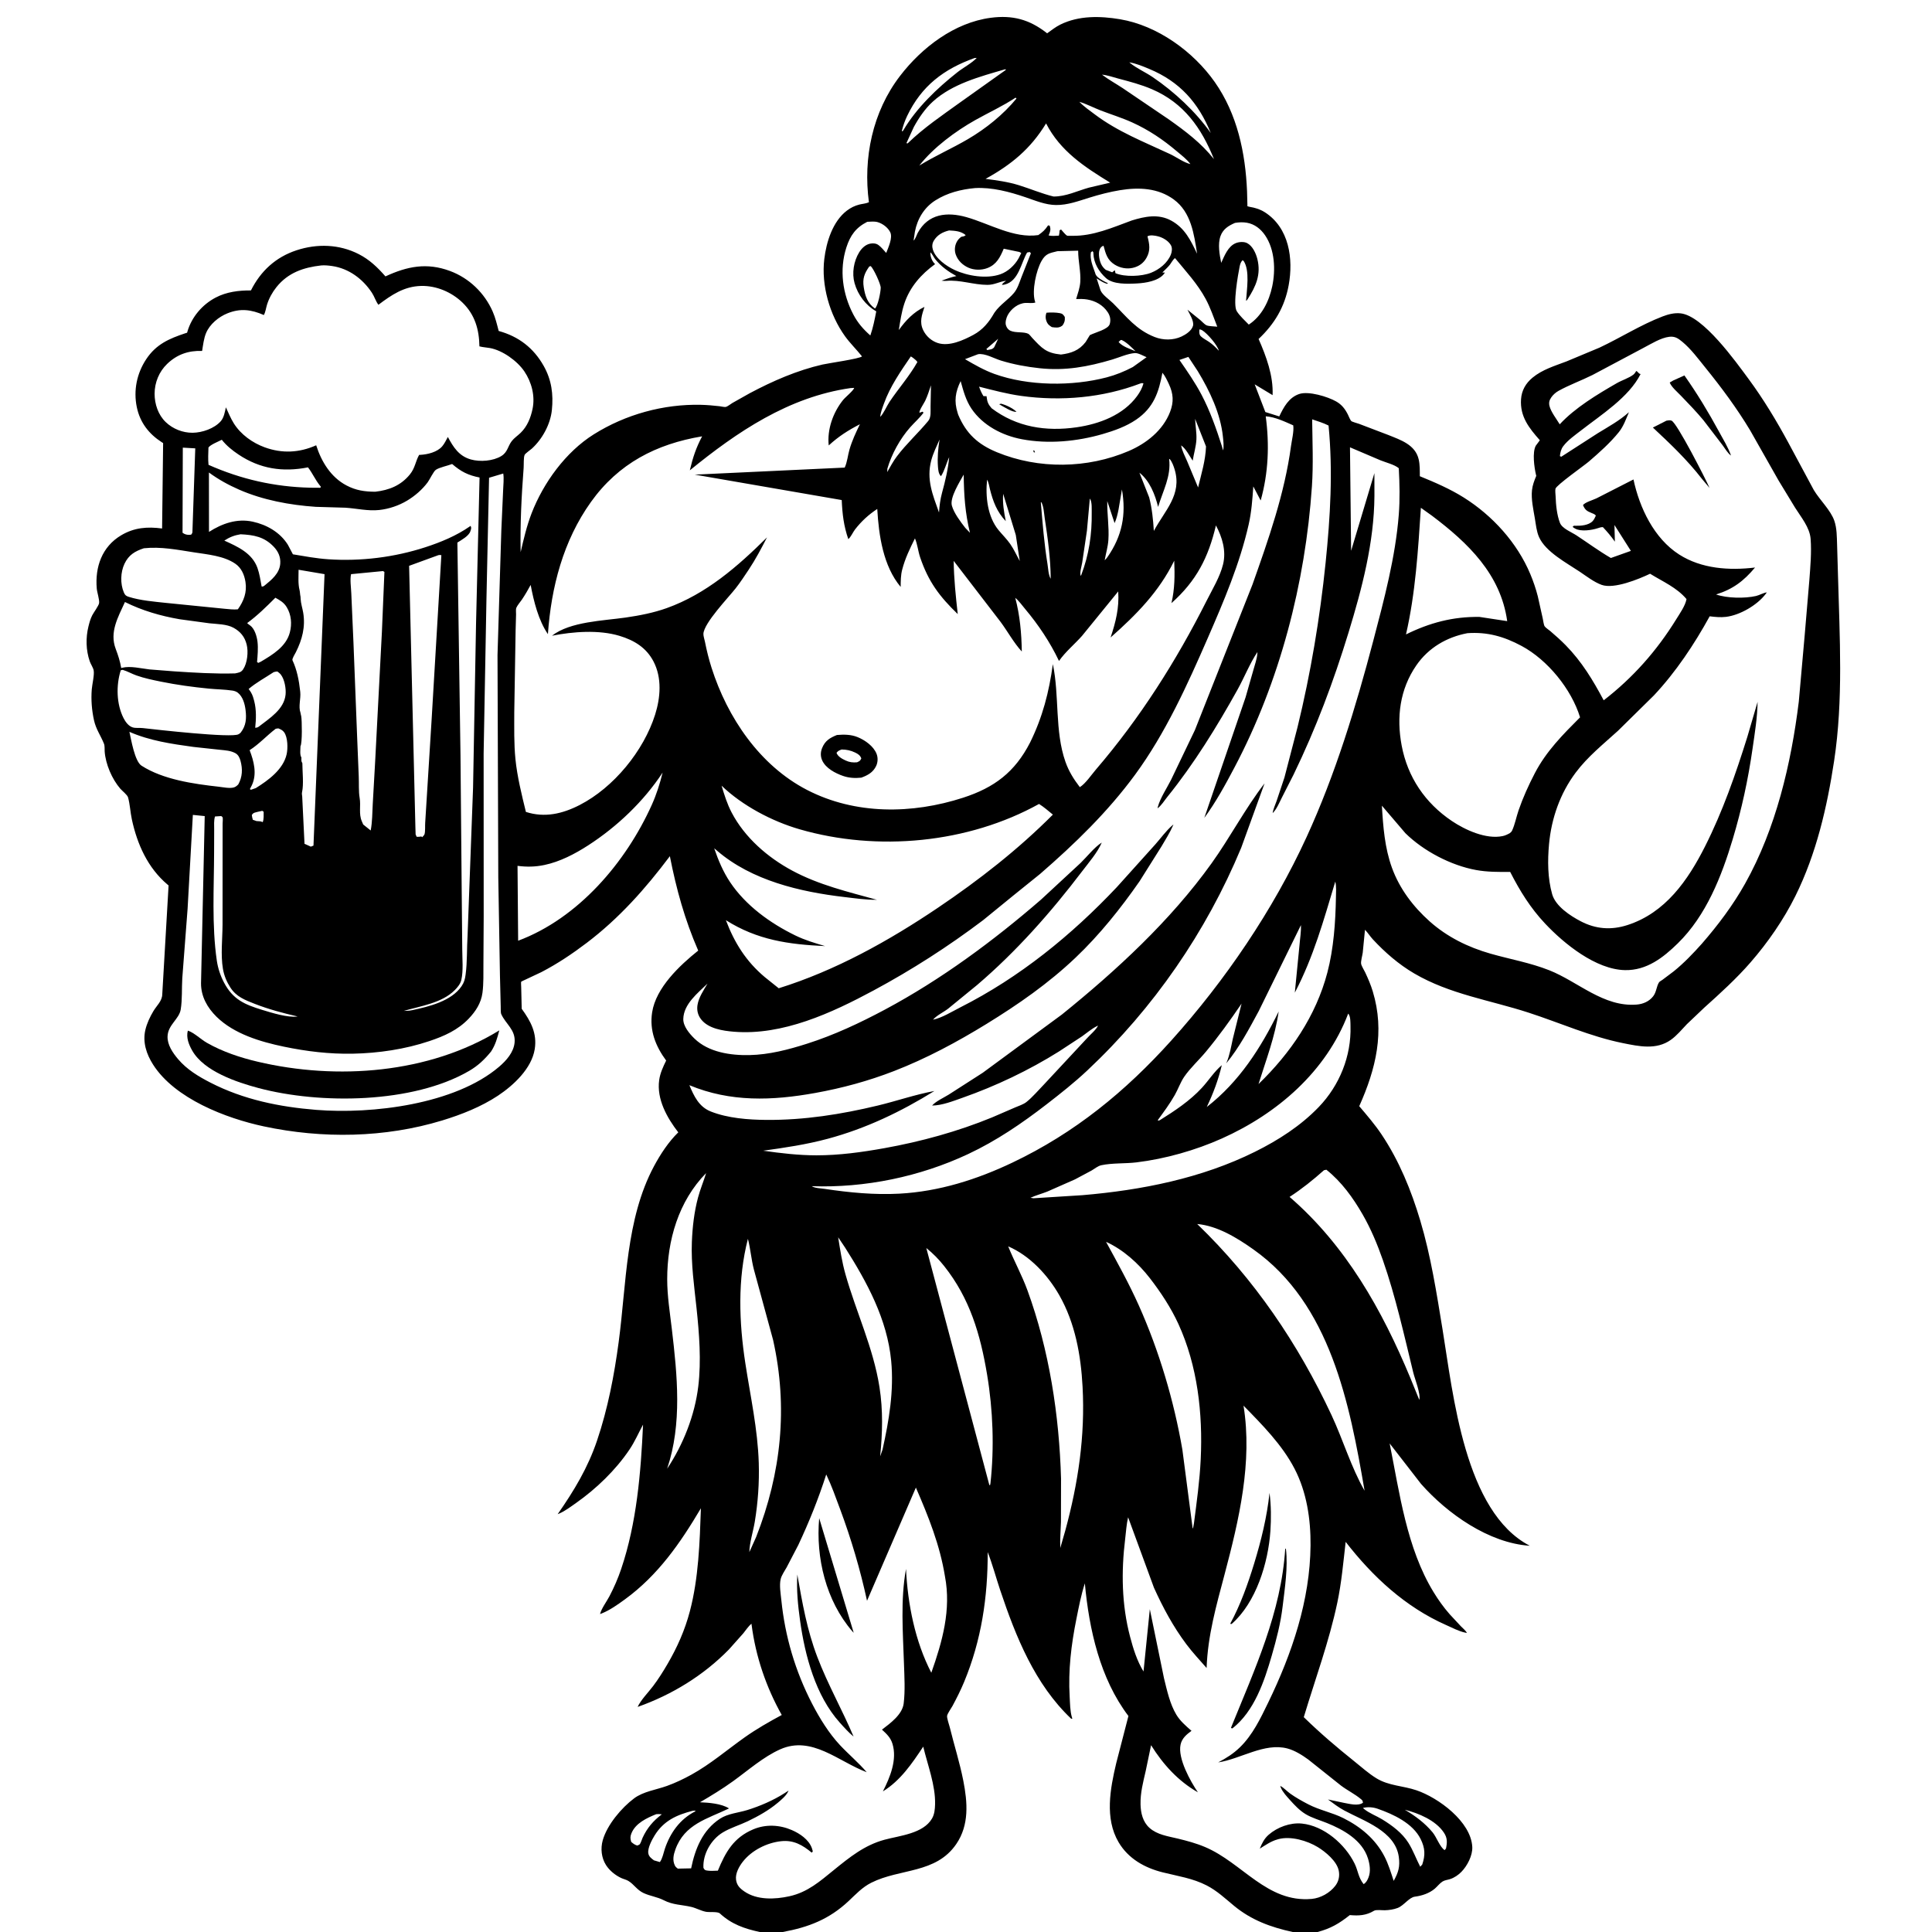 <svg version="1.1" xmlns="http://www.w3.org/2000/svg" style="display: block;" viewBox="0 0 2048 2048" width="1024" height="1024">
<path transform="translate(0,0)" fill="rgb(255,255,255)" d="M 0 0 L 0 2048 L 2048 2048 L 2048 0 L 0 0 z"/>
<path transform="translate(0,0)" fill="rgb(0,0,0)" d="M 591.151 1605.09 C 608.567 1580.11 623.089 1556.06 632.919 1527 C 644.347 1493.22 651.12 1457.78 655.839 1422.48 C 664.093 1360.75 663.262 1292.32 693.234 1236.27 C 699.949 1223.71 708.725 1210.29 719.007 1200.34 C 707.118 1184.98 695.963 1165.23 698.748 1145 C 699.755 1137.68 702.914 1130.8 706.158 1124.24 C 694.972 1109.02 688.315 1092.42 691.282 1073.14 C 695.295 1047.07 720.42 1023.43 740.137 1007.66 C 725.877 974.982 716.939 942.516 710.081 907.601 C 684.189 942.07 656.403 973.345 621.955 999.484 C 606.726 1011.04 590.864 1021.67 573.869 1030.49 L 556.018 1038.89 C 555.755 1039.02 552.6 1040.42 552.485 1040.63 C 552.141 1041.23 552.492 1045.77 552.495 1046.63 L 553.024 1069.35 C 562.56 1082.51 569.569 1095.34 566.822 1112.25 C 563.487 1132.78 544.301 1150.55 527.858 1161.46 C 510.13 1173.22 489.119 1181.53 468.836 1187.71 C 407.966 1206.26 341.674 1207.25 279.657 1194.01 C 239.641 1185.47 185.324 1164.68 162.27 1128.5 C 155.257 1117.49 151.029 1104.82 154.079 1091.78 C 155.714 1084.79 158.917 1078.03 162.572 1071.88 C 166.128 1065.89 171.884 1061.2 172.004 1054 L 178.7 938.62 L 177.603 937.71 C 156.612 920.007 145.462 894.962 139.77 868.585 C 138.133 861.002 137.804 852.726 135.756 845.315 C 134.992 842.549 129.484 838.342 127.5 836.04 C 118.707 825.838 111.876 809.913 110.954 796.5 C 110.772 793.849 111.181 790.761 110.172 788.26 C 106.648 779.525 101.747 773.068 99.647 763.521 C 97.275 752.743 96.411 741.706 97.282 730.685 C 97.69 725.514 100.189 715.401 99.294 710.614 C 98.762 707.771 96.161 703.985 95.144 701.056 C 91.072 689.324 90.791 675.998 93.773 664 C 94.808 659.834 95.824 656.058 97.789 652.203 C 99.291 649.256 104.744 641.987 105.071 639.221 C 105.511 635.514 102.926 628.06 102.565 623.866 C 100.606 601.056 108.097 579.487 128.5 567.399 C 142.37 559.181 156.212 558.152 171.824 560.225 L 172.921 469.69 L 171.424 468.735 C 157.73 459.923 148.392 447.809 145.031 431.656 C 141.324 413.841 145.029 395.782 155.051 380.688 C 165.525 364.912 179.233 358.995 196.505 353.245 C 198.799 352.481 198.145 353.261 198.719 351.32 C 203.251 335.981 214.431 322.857 228.628 315.425 C 240.159 309.389 253.143 307.761 266 307.869 C 276.391 287.21 292.295 272.571 314.366 265.306 C 336.173 258.127 359.612 258.829 380.239 269.364 C 391.753 275.244 400.139 283.342 408.596 292.984 C 431.654 282.297 452.412 278.106 477.018 287.251 C 497.294 294.786 513.608 310.502 522.261 330.232 C 525.131 336.775 526.834 343.933 528.62 350.832 C 549.807 356.676 565.616 368.799 576.399 387.994 C 584.711 402.792 586.734 417.989 585.012 434.669 C 583.459 449.718 574.948 465.35 563.798 475.539 C 562.273 476.932 556.875 480.614 556.145 482.184 C 554.881 484.904 555.341 492.461 555.075 495.967 C 552.814 525.769 551.323 555.442 551.89 585.325 C 555.128 571.446 558.344 557.502 563.489 544.175 C 576.02 511.717 599.665 479.117 629.394 460.448 C 663.104 439.278 703.473 428.148 743.232 429.126 C 749.803 429.288 756.183 429.888 762.709 430.608 C 764.146 430.767 768.146 431.718 769.408 431.376 C 771.411 430.832 774.41 428.343 776.368 427.175 L 794.868 416.771 C 819.199 403.835 844.944 392.616 871.875 386.426 C 878.081 385 911.496 380.277 913.75 377.785 C 907.975 370.491 901.125 363.902 895.725 356.386 C 879.427 333.701 870.434 302.352 873.792 274.517 C 875.965 256.497 882.669 234.74 897.701 223.291 C 901.717 220.232 906.095 218.036 911 216.824 C 914.378 215.989 917.918 215.845 921.089 214.379 C 914.794 167.556 924.875 118.524 954.074 80.486 C 977.187 50.377 1011.69 23.93 1050.25 18.85 C 1073.27 15.817 1091.08 20.607 1109.28 34.743 L 1110.01 35.307 C 1114.47 32.105 1119 28.53 1123.93 26.085 C 1143.51 16.371 1166.26 16.874 1187.29 20.404 C 1226.95 27.06 1265.01 54.644 1287.73 87.014 C 1311.57 120.977 1320.19 161.965 1321.92 202.671 L 1322.31 217.596 C 1322.32 217.91 1322.08 218.344 1322.32 218.537 C 1323.05 219.102 1327.56 219.761 1328.71 220.057 C 1333.07 221.167 1336.94 222.53 1340.75 224.973 C 1366.54 241.507 1371.2 274.237 1366.05 302.335 C 1361.81 325.418 1351.12 343.317 1334.16 359.335 C 1342.3 377.803 1349.88 398.345 1349 418.877 L 1330.03 407.417 L 1341.32 436.768 L 1356.07 441.421 C 1360.71 431.676 1366.13 421.448 1377.11 417.691 C 1387.13 414.264 1407.47 420.473 1416.42 425.568 C 1422.33 428.932 1425.78 433.457 1428.8 439.396 C 1429.76 441.296 1430.99 444.713 1432.35 446.278 C 1433.09 447.13 1439.32 448.803 1440.65 449.288 L 1471.53 461.053 C 1484.68 466.382 1500.3 471.327 1503.88 487 C 1505.2 492.796 1505.05 498.905 1505.08 504.817 C 1521.09 511.373 1536.94 518.156 1551.64 527.393 C 1582.06 546.499 1608.21 575.219 1622.16 608.479 C 1625.36 616.103 1628.06 624.04 1630.12 632.047 L 1635.37 655.574 C 1635.83 657.558 1636.35 662.22 1637.34 663.843 C 1638.23 665.305 1641.93 667.739 1643.35 668.957 C 1648.95 673.766 1654.45 678.618 1659.62 683.89 C 1676.81 701.416 1688.53 720.882 1699.99 742.357 C 1731.09 718.295 1756.26 689.861 1776.92 656.392 C 1780.61 650.409 1786.54 642.057 1787.77 635.055 C 1777.37 622.73 1762.68 616.564 1749.16 608.184 C 1737.21 613.885 1710.95 624.714 1697.82 619.99 C 1689.66 617.054 1681.62 610.74 1674.43 605.927 C 1660.57 596.649 1638.42 584.992 1631.44 569.326 C 1628.8 563.395 1628.11 556.12 1627.05 549.746 C 1625.46 540.164 1622.92 529.239 1623.98 519.529 C 1624.54 514.318 1626.48 509.239 1628.5 504.438 L 1628.21 503.268 C 1626.38 495.533 1624.16 479.631 1627.98 472.5 L 1632.3 466.685 C 1620.86 453.749 1611.13 441.595 1612.36 423.264 C 1612.99 413.851 1617.31 406.344 1624.54 400.347 C 1634.88 391.764 1648.07 387.856 1660.45 383.159 L 1695.5 368.522 C 1717.79 358.052 1739.46 344.22 1762.39 335.448 C 1768.48 333.118 1774.92 331.452 1781.5 332.164 C 1805.38 334.744 1839.77 383.034 1853.81 402.055 C 1869.25 422.959 1883.35 446.375 1895.72 469.25 L 1922.7 519.444 C 1928.99 530 1940.73 540.913 1944.53 552.233 C 1947.19 560.167 1947.09 568.707 1947.38 576.976 L 1948.35 610.2 C 1950.11 675.418 1954.08 741.892 1944.23 806.664 C 1936.78 855.679 1925.37 905.031 1903.24 949.704 C 1890.76 974.878 1874.1 998.929 1855.68 1020.13 C 1840.78 1037.29 1823.54 1052.94 1806.65 1068.11 L 1788.2 1085.64 C 1782.83 1091.27 1777.49 1097.81 1771.11 1102.32 C 1755.79 1113.17 1737.53 1109.2 1720.45 1105.77 C 1686.02 1098.85 1653.54 1084.2 1620.26 1073.41 C 1579.19 1060.08 1536.8 1053.99 1499.02 1031.83 C 1482.66 1022.24 1468.19 1009.64 1455.3 995.781 C 1452.31 992.561 1449.99 988.702 1446.93 985.61 L 1444.55 1009.92 C 1444.18 1012.78 1442.35 1019.11 1442.85 1021.71 C 1443.32 1024.2 1446.04 1028.38 1447.19 1030.85 C 1450.27 1037.42 1453.07 1043.94 1455.18 1050.89 C 1468.18 1093.68 1458.54 1133.05 1440.85 1172.6 C 1449.1 1182.34 1457.44 1192 1464.55 1202.62 C 1483.26 1230.59 1495.98 1261.91 1505.58 1294.02 C 1516.73 1331.3 1522.87 1370.77 1529.14 1409.13 C 1540.44 1478.17 1552.5 1602.8 1621.64 1638.57 C 1578.28 1635.81 1534.08 1604.45 1506.32 1572.95 L 1473.09 1530.1 C 1483.6 1582.71 1491.14 1640.96 1519.51 1687.49 C 1524.62 1695.89 1530.26 1703.82 1536.77 1711.21 L 1548.5 1723.81 C 1550.57 1725.96 1553.64 1728.38 1554.99 1730.98 L 1553.28 1730.67 C 1546.71 1729.35 1539.23 1725.4 1533.04 1722.66 C 1489.87 1703.6 1455.16 1671.47 1426.45 1634.44 C 1424 1655.84 1422.07 1677.82 1417.61 1698.88 C 1408.81 1740.51 1394.25 1779.69 1382.06 1820.26 C 1399.36 1837.16 1416.94 1852.12 1435.81 1867.23 C 1443.38 1873.29 1450.8 1880.01 1459.09 1885.08 C 1472.22 1893.1 1487.12 1892.91 1501.43 1897.75 C 1524.74 1905.63 1559.41 1931.03 1560.68 1957.89 C 1561.1 1966.94 1555.32 1977.93 1549.19 1984.19 C 1545.83 1987.62 1541.6 1990.52 1537 1991.98 C 1534.45 1992.79 1531.42 1993.03 1529.11 1994.5 C 1526.06 1996.44 1523.73 1999.66 1521 2002.01 C 1515.23 2006.98 1507.27 2009.58 1499.85 2010.54 C 1493.63 2011.34 1488.18 2020.01 1481.55 2022.52 C 1477.27 2024.15 1472.57 2024.81 1468 2024.95 C 1465.14 2025.04 1458.79 2024.14 1456.59 2025.46 C 1448.16 2030.52 1440.47 2030.92 1430.85 2030.07 C 1419.56 2039.04 1410.63 2044.29 1396.64 2048 L 1370.34 2048 C 1347.18 2042.96 1326.58 2035.48 1308.05 2020.17 C 1298.66 2012.41 1290.06 2004.26 1279.13 1998.64 C 1264.4 1991.04 1248.47 1988.76 1232.61 1984.79 C 1213.38 1979.99 1196.03 1970.29 1185.72 1952.78 C 1170.89 1927.59 1176.86 1896.06 1183.18 1869.3 L 1196.18 1819.04 C 1166.01 1779.3 1154.5 1727.12 1149.98 1678.42 C 1146.03 1690.6 1143.55 1703.56 1141.03 1716.11 C 1135.5 1743.65 1132.25 1770.42 1133.89 1798.58 C 1134.3 1805.62 1134.27 1813.54 1136.23 1820.29 L 1136.71 1821.88 L 1135.5 1821.92 C 1096.99 1785.39 1076.85 1735.11 1060.31 1685.81 C 1055.82 1672.42 1052.12 1658.43 1047 1645.3 C 1047.15 1693.03 1040.37 1738.69 1021.98 1783 C 1018.38 1791.69 1014.13 1800.1 1009.68 1808.39 C 1008.39 1810.79 1004.31 1816.42 1003.96 1818.86 C 1003.62 1821.26 1006.13 1828.31 1006.79 1830.98 C 1011.45 1849.97 1017.39 1868.46 1021.16 1887.69 C 1025.64 1910.59 1027.55 1934.49 1013.7 1954.75 C 992.085 1986.39 954.144 1980.42 923.563 1995.78 C 914.044 2000.56 907.249 2007.97 899.575 2015.18 C 878.994 2034.5 857.09 2042.99 829.675 2048 L 805.34 2048 C 789.01 2044.44 775.527 2039.79 763.055 2028.29 C 760.712 2026.13 751.964 2027.29 748.297 2026.57 C 742.77 2025.48 738.115 2022.66 732.741 2021.39 C 722.548 2019 713.371 2019.37 703.679 2014.36 C 696.566 2010.69 689.315 2010.02 682.225 2006.72 C 675.107 2003.4 672.12 1997.49 666.065 1993.84 C 663.82 1992.49 660.903 1991.89 658.5 1990.77 C 652.204 1987.83 646.093 1982.89 642.364 1977.01 C 637.481 1969.31 636.478 1959.47 638.933 1950.75 C 643.531 1934.42 658.878 1916.27 672.223 1906.3 C 681.922 1899.05 695.621 1897.25 706.958 1893.17 C 715.828 1889.97 724.423 1885.9 732.676 1881.35 C 753.127 1870.09 770.44 1855.1 789.384 1841.67 C 801.964 1832.75 815.136 1825.28 828.679 1817.96 C 812.179 1788.59 801.067 1755.95 796.745 1722.43 L 796.598 1721.23 C 793.279 1723.86 790.662 1728.04 787.952 1731.36 L 772.69 1748.5 C 745.661 1776.11 712.174 1796.61 675.91 1809.4 C 679.447 1801.82 687.214 1794.09 692.325 1787.3 C 697.914 1779.88 702.831 1772.07 707.515 1764.05 C 717.952 1746.19 726.008 1728.02 731.292 1707.98 C 740.552 1672.87 741.728 1634.97 742.995 1598.82 C 721.111 1635.78 697.575 1669.79 662.401 1695.41 C 654.976 1700.81 646.518 1706.86 637.954 1710.26 L 636.068 1710.97 C 637.552 1705.03 643.112 1697.68 646.055 1692.06 C 650.918 1682.76 655.103 1673.17 658.463 1663.22 C 674.931 1614.49 679.319 1561.34 681.659 1510.17 C 676.784 1519.13 673.039 1528.02 667.294 1536.56 C 652.676 1558.31 632.156 1578.08 610.763 1593.14 C 605.292 1596.99 598.922 1601.81 592.822 1604.41 L 591.151 1605.09 z M 1197.07 66.07 L 1198.1 66.912 C 1205.17 72.588 1214.25 76.562 1221.82 81.693 C 1244.81 97.276 1267.46 118.334 1283.47 140.995 C 1270.36 108.899 1250.74 86.627 1218.28 73.098 C 1211.44 70.251 1204.41 67.254 1197.07 66.07 L 1196.01 65.248 L 1197.07 66.07 z M 1168.15 79.135 C 1175.06 84.372 1182.82 88.624 1190.06 93.401 L 1238.99 126.569 C 1256.84 139.216 1273.11 151.451 1286.87 168.686 C 1273.51 135.375 1254.79 109.149 1221.28 94.654 C 1209.72 89.652 1197.45 86.457 1185.29 83.237 C 1179.84 81.79 1173.74 79.605 1168.15 79.135 L 1167.01 78.247 L 1168.15 79.135 z M 1143 107 L 1144.16 107.922 C 1148.88 112.894 1154.96 117.075 1160.44 121.197 C 1185 139.686 1212.67 150.398 1240.25 163.303 C 1246.91 166.42 1254.86 172.308 1261.86 173.947 L 1262.98 174.833 L 1261.86 173.947 C 1258.46 169.062 1252.16 164.334 1247.54 160.412 C 1232.99 148.059 1217.83 137.825 1200.41 129.892 C 1189.42 124.887 1177.88 121.376 1166.63 117.026 C 1159.14 114.126 1151.84 110.227 1144.16 107.922 L 1143 107 L 1142.01 106.242 L 1143 107 z M 1230.2 289.936 L 1232.13 288.862 L 1234.85 288.919 L 1233.84 290.436 C 1227.77 297.906 1214.46 299.964 1205.33 300.465 C 1195.32 301.015 1179.93 301.636 1172.38 294.781 C 1164.81 287.914 1159.42 278.997 1159.02 268.619 C 1158.96 266.935 1159.25 267.834 1158 266.232 L 1156.37 267.5 C 1155.19 274.757 1158.42 282.251 1160.79 289 L 1161.4 290.896 C 1163.24 294.787 1169.54 297.799 1173.28 299.649 L 1174.5 300.238 L 1173.5 300.873 C 1169.37 299.689 1166.07 297.35 1162.49 295.062 L 1165.71 305.008 L 1166.64 307.856 C 1168.71 312.773 1176.03 317.587 1179.94 321.5 C 1194.27 335.836 1204.41 349.581 1224.01 357.253 C 1232.98 360.76 1243.62 360.845 1252.4 356.759 C 1257 354.618 1263.15 350.629 1264.62 345.438 C 1266 340.586 1260.92 332.619 1258.74 328.281 L 1272.42 339.333 C 1274.1 340.759 1276.92 343.923 1278.83 344.796 C 1281.39 345.964 1287.35 345.902 1290.35 346.292 C 1286.53 336.473 1283.09 326.233 1278.1 316.942 C 1269.5 300.936 1257.04 287.588 1245.6 273.64 C 1243.87 274.439 1241.52 278.754 1240.23 280.445 C 1237.89 283.499 1234.8 286.08 1232.13 288.862 L 1230.2 289.936 z M 1292.04 371.832 L 1292.81 372.995 L 1292.04 371.832 C 1290.64 365.913 1279.87 353.52 1274.47 350.164 C 1273.39 349.497 1272.62 349.24 1271.37 349.284 C 1271.31 351.853 1270.97 354.544 1272.95 356.5 C 1275.29 358.81 1279.06 360.613 1281.82 362.542 C 1285.73 365.267 1288.83 368.337 1292.04 371.832 z M 932.251 442.995 L 933.068 441.878 C 936.611 438.511 940.037 430.309 942.918 426 C 952.387 411.836 964.222 398.536 972.5 383.711 L 970.921 381.872 C 969.172 380.382 967.529 378.931 965.5 377.822 C 954.754 393.571 943.577 409.609 937.081 427.655 C 935.411 432.295 933.499 436.933 933.068 441.878 L 932.251 442.995 z M 1252.04 472.134 C 1253.05 478.081 1256.13 483.527 1258.47 489.047 L 1270.03 516.733 C 1273.53 502.025 1277.87 488.452 1278.43 473.247 L 1266.86 443.959 C 1267.14 451.099 1268.61 458.882 1268.24 465.928 C 1267.85 473.396 1265.47 480.963 1264.31 488.372 C 1261.05 483.483 1256.95 475.365 1252.04 472.134 L 1251.24 471.172 L 1252.04 472.134 z M 1170.23 594.982 L 1171.01 593.891 C 1172.16 592.8 1173.1 591.778 1174.01 590.47 C 1189.47 568.175 1193.98 545.689 1189.3 518.847 L 1185.67 540.258 C 1184.64 545.247 1183.63 549.832 1181.51 554.509 L 1173.75 531.168 C 1173.47 544.87 1175.84 558.433 1174.94 572.292 C 1174.46 579.608 1172.26 586.688 1171.01 593.891 L 1170.23 594.982 z M 1872.88 627.956 L 1871.8 629.47 C 1862.84 641.437 1844.36 652.172 1829.5 653.918 C 1823.84 654.583 1817.97 654.029 1812.34 653.307 C 1795.93 683.121 1776.55 712.279 1753.19 737.183 L 1715.12 774.679 C 1699.54 788.86 1683.01 802.022 1670.29 819.012 C 1653.78 841.058 1644.56 867.504 1642.04 894.786 C 1640.44 912.137 1640.54 931.054 1645.38 947.962 C 1649.01 960.617 1664.45 970.759 1675.69 976.613 C 1691.64 984.924 1707.96 986.16 1725.19 980.599 C 1765.39 967.625 1789.28 933.176 1807.4 897.254 C 1826.22 859.944 1839.74 821.003 1852.23 781.188 L 1863.12 743.994 C 1862.9 760.538 1860.14 777.165 1857.79 793.522 C 1853.1 826.276 1846.28 857.819 1836.77 889.505 C 1824.92 929.026 1808.65 970.472 1778.66 999.867 C 1763.05 1015.17 1745.52 1028.82 1722.57 1028.37 C 1691.62 1027.76 1657.92 1000.36 1637.82 978.972 C 1622.23 962.389 1611.17 944.462 1600.85 924.28 C 1588.64 924.321 1576.83 924.462 1564.75 922.262 C 1538.1 917.407 1509.08 902.21 1489.78 883.225 L 1464.86 854.059 C 1466.15 876.246 1467.86 898.718 1475.5 919.806 C 1483.55 942.034 1497.98 961.07 1515.5 976.7 C 1534.03 993.229 1556.24 1004.14 1580 1010.92 C 1600.94 1016.9 1621.83 1020.44 1642.23 1028.5 C 1672.88 1040.61 1699.72 1067.74 1735 1064.89 C 1741.84 1064.34 1748.27 1061.52 1752.5 1056.01 C 1755.96 1051.49 1755.89 1045.53 1758.68 1041.26 C 1759.21 1040.45 1761.39 1039.29 1762.28 1038.64 L 1774.32 1029.57 C 1785.13 1020.81 1794.78 1010.71 1804.04 1000.36 C 1821.27 980.532 1837.05 959.574 1849.92 936.606 C 1882.5 878.447 1898.67 809.691 1906.77 744.011 L 1913.03 673.5 L 1917.99 614.864 C 1919.07 600.659 1920.42 585.437 1919.33 571.219 C 1918.4 559.043 1909.15 548.186 1902.83 538.093 L 1885.36 509.344 L 1855.18 456.114 C 1841.16 432.759 1824.79 410.748 1807.67 389.588 C 1800.19 380.348 1792.44 369.842 1783.29 362.292 C 1778.86 358.642 1775.5 356.311 1769.5 357.013 C 1760.41 358.078 1750.05 364.678 1741.98 368.861 L 1688.1 397.515 C 1676.34 403.376 1663.52 407.993 1652.07 414.35 C 1649.21 415.942 1646.37 418.417 1644.5 421.124 C 1642.41 424.155 1641.67 426.627 1642.5 430.249 C 1643.9 436.395 1650.02 444.252 1653.38 449.787 C 1669.51 432.287 1693.46 417.913 1714 406.104 C 1719.1 403.17 1727.08 400.621 1731.5 397.083 C 1732.74 396.089 1733.68 394.593 1734.5 393.245 C 1736.88 394.418 1736.5 395.953 1739.09 396.5 C 1726.68 421.187 1697.35 439.634 1675.93 456.338 C 1669.54 461.325 1662.02 466.473 1657.11 472.972 C 1654.74 476.109 1653.97 479.663 1653.55 483.5 L 1655 484.165 L 1693.91 459.108 C 1705.19 452.201 1716.85 445.846 1726.73 436.953 C 1723.68 444.123 1721.02 451.866 1716.1 457.996 C 1706.99 469.357 1695.29 479.76 1684.25 489.258 C 1679.15 493.642 1649.65 514.37 1648.86 518.113 C 1648.39 520.31 1648.95 523.977 1649.02 526.277 C 1649.3 535.121 1650.39 545.979 1653.6 554.255 C 1655.95 560.318 1665.81 564.027 1671.09 567.5 C 1683.35 575.557 1694.88 584.094 1707.6 591.497 L 1728.8 583.956 L 1711.39 556.539 L 1711.83 574.193 C 1707.93 568.609 1703.81 563.712 1699.13 558.776 C 1697.05 558.741 1695.6 559.303 1693.65 559.941 C 1687.4 561.984 1675.93 563.768 1669.75 560.34 C 1668.19 559.472 1668.27 559.471 1667.03 558.5 C 1668.81 557.024 1667.85 557.271 1669.61 557.326 C 1675.53 557.511 1683.83 556.99 1688.25 552.419 C 1689.8 550.811 1690.77 548.508 1691.7 546.5 C 1690.26 544.905 1688.93 544.528 1686.98 543.742 C 1682.02 541.739 1680.2 540.411 1678.05 535.5 C 1679.83 532.536 1688.79 529.969 1692.27 528.298 L 1731.55 508.243 C 1737.96 538.242 1753.28 570.708 1779.93 587.773 C 1803.69 602.988 1833.13 604.898 1860.42 601.599 C 1848.31 615.976 1837.09 624.501 1819.12 630.154 C 1830.59 634.214 1849.46 634.498 1861.37 631.797 C 1864.89 630.998 1869.58 628.276 1872.88 627.956 z M 1349.07 861.956 C 1349.62 857.687 1351.84 853.136 1353.25 849.048 L 1361.58 824.116 L 1375.46 770.743 C 1389.39 713.661 1399.22 654.922 1405.2 596.499 C 1410.17 547.945 1413.05 499.835 1408.33 451.098 C 1402.88 448.29 1396.73 446.527 1390.94 444.511 C 1391.21 468.032 1392.28 492.102 1390.69 515.558 C 1383.73 618.049 1356.66 722.528 1308.59 813.555 C 1298.95 831.827 1288.83 850.354 1276.61 867.018 L 1320.36 739.202 L 1328.65 710.176 C 1330.15 704.67 1332.38 698.7 1332.81 693.049 L 1332.93 691.166 L 1333.88 689.005 L 1332.93 691.166 C 1324.83 703.272 1319.03 718.074 1311.9 730.917 C 1290.11 770.129 1265.66 809.788 1237.47 844.683 C 1234.35 848.543 1231.04 854.041 1226.99 856.882 L 1227.42 855.147 C 1229.86 845.982 1237.01 835.324 1241.38 826.624 L 1266.65 773.902 L 1327.72 619.53 C 1344.58 571.919 1361.8 523.117 1368.52 472.848 C 1369.4 466.302 1371.79 457.232 1370.89 450.886 C 1362.06 447.011 1351.5 441.901 1341.73 441.309 C 1345.75 471.365 1344.59 501.215 1336.37 530.542 L 1328.55 515.639 C 1327.61 529.198 1326.66 542.717 1323.64 556.009 C 1314.17 597.743 1297.35 637.14 1280.34 676.228 C 1258.69 725.939 1235.45 777.305 1203.26 821.171 C 1174.36 860.559 1139.3 894.555 1102.51 926.441 L 1074.5 949.022 L 1042.05 975.489 C 1005.35 1003.22 966.503 1028.17 926 1049.94 C 881.542 1073.85 829.641 1097.87 777.983 1093.67 C 766.27 1092.72 751.02 1090.45 743.295 1080.67 C 739.758 1076.19 738.486 1070.97 739.371 1065.36 C 740.653 1057.25 745.915 1049.66 749.992 1042.65 C 739.555 1052.8 724.708 1064.34 724.318 1080.12 C 724.127 1087.89 730.859 1095.76 736.119 1100.89 C 751.121 1115.5 774.384 1118.86 794.5 1118.44 C 815.438 1118 835.641 1112.67 855.475 1106.37 C 884.181 1097.24 911.688 1084.31 938.22 1070.13 C 997.468 1038.46 1052.84 997.519 1103.57 953.587 L 1145.5 914.741 C 1152.19 908.258 1160.13 898.015 1167.92 893.158 C 1163.38 903.744 1154.17 914.313 1147.17 923.528 C 1114.12 967.015 1077.3 1008.75 1035.64 1044.25 L 1005.06 1069.24 C 1000.33 1072.9 992.713 1076.45 989.056 1080.92 L 988.005 1081.75 L 989.056 1080.92 C 998.566 1078.99 1009.29 1072.24 1018.04 1067.81 C 1080.81 1036.08 1135.76 991.425 1183.91 940.378 L 1224.69 895.07 C 1230.4 888.634 1236.01 880.769 1242.49 875.17 L 1243.9 873.987 L 1243.48 874.974 C 1240.17 882.657 1235.52 889.897 1231.31 897.117 L 1207.97 934.223 C 1187.98 962.947 1165.59 990.973 1140.19 1015.11 C 1111.27 1042.58 1079.45 1064.69 1045.57 1085.52 C 1014.34 1104.7 981.979 1122.06 947.759 1135.34 C 920.549 1145.89 892.913 1153.41 864.219 1158.59 C 818.584 1166.83 774.31 1168.46 730.771 1150.36 C 735.698 1162.06 740.937 1173.27 753.486 1178.24 C 771.442 1185.36 793.179 1187 812.315 1187.15 C 852.367 1187.46 891.581 1181.28 930.485 1171.93 C 950.552 1167.11 970.171 1160.24 990.502 1156.51 C 954.912 1178.54 918.053 1196.22 877.492 1207.14 C 854.864 1213.23 832.147 1216.6 809.002 1219.8 C 827.75 1222.48 846.534 1224.68 865.5 1224.69 C 889.696 1224.7 913.736 1221.36 937.496 1217.1 C 976.282 1210.14 1015.18 1199.47 1051.66 1184.49 L 1075.97 1173.98 C 1079.76 1172.35 1084.9 1170.72 1088.12 1168.14 C 1094.63 1162.94 1100.68 1155.7 1106.53 1149.71 L 1151.86 1101.03 C 1155.47 1096.92 1161.78 1091.87 1164 1087.15 L 1165.73 1086.01 L 1164 1087.15 L 1162.51 1087.88 C 1157.1 1090.62 1151.9 1095.11 1146.92 1098.63 L 1122.43 1114.69 C 1090.61 1134.61 1055.61 1151.26 1020.21 1163.71 C 1010.29 1167.2 998.72 1171.82 988.063 1171.93 C 991.969 1167.42 1000.42 1163.59 1005.61 1160.38 L 1041.73 1137.19 L 1125.6 1075.48 C 1183.44 1028.79 1240.79 975.87 1284.27 915.213 C 1304 887.693 1319.89 857.075 1340.49 830.404 L 1315.69 898.781 C 1278.56 987.96 1222.95 1068.71 1152.45 1134.85 C 1138.87 1147.59 1124.01 1159.36 1109.28 1170.74 C 1083.22 1190.87 1056.17 1209.32 1026.27 1223.35 C 975.044 1247.39 917.059 1259.39 860.5 1257.41 C 863.665 1259.55 870.136 1259.66 874 1260.24 C 900.261 1264.17 926.8 1266.76 953.384 1265.33 C 995.39 1263.07 1035.43 1250.37 1073.22 1232.4 C 1139.32 1200.96 1193.06 1156.98 1241.76 1102.83 C 1298.75 1039.44 1349.48 964.814 1385.06 887.261 C 1415.53 820.861 1437.19 749.72 1455.74 679.187 C 1467.16 635.734 1479.22 590.615 1482.76 545.663 C 1484.06 529.104 1483.64 512.888 1482.77 496.334 C 1478.23 492.464 1468.98 490.252 1463.28 487.914 L 1431.04 474.178 L 1432.24 583.869 L 1456.92 501.545 L 1456.95 525.849 C 1456.62 575.044 1443.78 623.842 1429.5 670.521 C 1413.57 722.586 1395 772.048 1371.26 821.056 L 1358.7 845.774 C 1356.02 851.084 1353.32 857.758 1349.07 861.956 z M 1223.23 1683 L 1195.85 1608.38 C 1194.08 1615.75 1193.64 1623.78 1192.72 1631.33 C 1188.48 1666.08 1188.98 1700.96 1197.93 1735 C 1201.28 1747.77 1205.28 1760.54 1212.17 1771.87 L 1218.86 1705.81 L 1233.88 1779 C 1237.04 1791.74 1240.11 1806.19 1246.92 1817.55 C 1251 1824.36 1257.12 1829.59 1263.04 1834.75 C 1257.77 1838.6 1252.88 1842.69 1251.45 1849.37 C 1248.3 1864.01 1261.94 1888.34 1269.81 1899.91 C 1248.86 1887.98 1232.86 1870.3 1220.19 1849.97 L 1214.48 1877.37 C 1211.74 1889.29 1208.75 1900.42 1209.02 1912.78 C 1209.23 1921.85 1211.43 1931.3 1218.47 1937.6 C 1226.74 1945 1238.09 1946.46 1248.5 1948.98 C 1258.37 1951.37 1268.09 1953.97 1277.46 1957.95 C 1317.06 1974.74 1343.19 2017.2 1390.5 2012.92 C 1399.98 2012.06 1409.74 2006.51 1415.5 1999 C 1419.09 1994.33 1420.27 1988.67 1419.13 1982.95 C 1417.14 1972.95 1405.06 1962.98 1396.96 1958.04 C 1385.75 1951.21 1368.3 1946.03 1355.19 1949.56 L 1354 1949.92 C 1347.21 1951.8 1341.34 1955.98 1335.4 1959.66 C 1337.79 1953.97 1340.06 1949.09 1344.83 1944.92 C 1354.02 1936.89 1367.7 1931.82 1380 1933.05 C 1403.46 1935.39 1425.94 1955 1435.96 1975.53 C 1439.75 1983.28 1439.76 1990.15 1445.5 1997.26 C 1448.2 1995.71 1449.53 1993.01 1450.68 1990.13 C 1453.19 1983.84 1452.06 1976.29 1450.09 1970 C 1444.02 1950.66 1424.17 1939.53 1406.52 1932.44 C 1399.18 1929.49 1390.78 1927.15 1384 1923.05 C 1377.57 1919.17 1372.38 1913.6 1367.4 1908.06 C 1363.98 1904.26 1359.63 1899.62 1357.69 1894.82 L 1357.07 1893.1 C 1360.7 1894.88 1364.31 1898.91 1367.71 1901.32 C 1373.7 1905.58 1380.2 1909.19 1386.71 1912.59 C 1398.79 1918.88 1412.05 1921.29 1424.05 1927.3 C 1442.36 1936.47 1457.98 1949.42 1467.52 1967.79 C 1471.77 1975.98 1474.49 1985.07 1477.37 1993.81 C 1482.43 1984.76 1484.21 1978.59 1482.78 1968.33 C 1478.98 1940.99 1445.76 1930.39 1424.98 1919.19 C 1418.87 1915.9 1413.28 1911.65 1407.72 1907.51 L 1424.53 1911.08 C 1430.6 1912.15 1439.45 1914.73 1444.8 1911 C 1444.29 1908.71 1444.67 1908.82 1442.7 1907.17 C 1436.32 1901.8 1428.35 1897.93 1421.6 1892.87 L 1386.87 1865.21 C 1380.39 1860.47 1372.43 1855.48 1364.63 1853.44 C 1340.33 1847.07 1315.02 1864.64 1291.33 1868.21 C 1299.95 1863.66 1307.37 1859.03 1314.38 1852.21 C 1327.92 1839.02 1336.15 1821.66 1344.3 1804.87 C 1369.52 1752.92 1388.73 1696.47 1389.23 1638.17 C 1389.46 1610.43 1385.16 1581.66 1372.23 1556.81 C 1359.1 1531.56 1337.94 1510.18 1318.18 1490.06 C 1327.85 1549.92 1313.4 1611.15 1298.11 1668.89 C 1289.3 1702.15 1280.29 1733.54 1279.05 1768.14 C 1271.77 1759.78 1264.26 1751.85 1257.6 1742.96 C 1243.62 1724.28 1232.81 1704.19 1223.23 1683 z M 835.903 1898.12 L 835.206 1899.59 C 833.018 1903.85 827.975 1908.09 824.323 1911.14 C 814.843 1919.07 803.703 1925.3 792.591 1930.62 C 783.956 1934.75 774.172 1937.58 766.037 1942.56 C 753.734 1950.08 744.885 1965.43 745.672 1980 C 746.846 1981.91 746.854 1982.37 749.202 1982.81 C 752.867 1983.5 757.222 1983.04 760.964 1982.99 C 769.198 1963.04 777.754 1947.87 798.579 1939.13 C 811.764 1933.6 826.457 1934.32 839.46 1939.99 C 847.89 1943.66 857.203 1949.9 860.567 1958.96 L 861.624 1962.5 L 860.5 1963.9 C 850.795 1955.88 841.349 1950.32 828.077 1951.74 C 812.931 1953.36 796.875 1961.38 787.406 1973.5 C 783.478 1978.53 779.36 1985.89 780.229 1992.52 C 781.011 1998.49 784.184 2001.65 789 2004.98 C 802.519 2014.34 821.51 2013.51 836.886 2010.09 C 856.176 2005.79 869.093 1994.34 884.028 1982.21 C 900.663 1968.7 916.414 1955.97 937.484 1950.23 C 953.62 1945.83 978.665 1943.8 987.987 1927.69 C 990.628 1923.13 991.072 1917.8 991.216 1912.65 C 991.774 1892.63 983.328 1870.97 978.668 1851.5 C 966.78 1869.41 954.556 1887.45 935.9 1898.95 C 943.484 1884.04 951.263 1865.28 946.02 1848.39 C 943.969 1841.79 939.822 1838.01 934.925 1833.48 C 943.692 1826.77 956.506 1817.53 957.939 1805.75 C 959.603 1792.09 958.706 1777.7 958.259 1763.98 C 957.168 1730.51 954.417 1696.26 960.394 1663.13 C 962.228 1700.36 969.928 1739.79 987.232 1773.18 C 998.959 1740.08 1008.44 1706.4 1001.7 1671.01 C 996.278 1637.6 984.246 1607.78 970.877 1576.9 L 919.086 1696.89 C 911.939 1663.93 902.316 1631.36 890.543 1599.75 C 885.958 1587.44 881.523 1574.84 875.847 1562.99 C 867.527 1588.92 857.817 1613.04 846.281 1637.67 L 833.959 1661.32 C 831.834 1665.16 828.479 1669.82 827.512 1674.03 C 826.002 1680.61 827.581 1689.57 828.254 1696.21 C 832.162 1734.77 843 1771.45 860.836 1805.96 C 868.737 1821.25 878.677 1837.39 890.473 1849.97 C 899.612 1859.72 910.099 1868.44 918.74 1878.61 C 889.024 1867.45 860.544 1839.46 827.101 1854.34 C 809.135 1862.33 792.922 1876.75 776.981 1888.22 C 765.701 1896.33 754.006 1903.5 742.002 1910.48 C 751.244 1910.88 764.801 1911.83 772.791 1917.02 C 749.717 1928.08 725.613 1933.64 715.956 1960.5 C 713.948 1966.08 712.673 1971.83 715.352 1977.44 C 716.088 1978.99 717.152 1979.84 718.5 1980.82 L 732.631 1980.53 C 736.862 1959.81 744.704 1940.09 763.167 1927.94 C 771.598 1922.4 782.707 1921.65 792.2 1918.71 C 805.578 1914.57 819.702 1908.47 831.5 1900.94 L 835.903 1898.12 z M 1033.14 61.5 C 1000.39 73.19 976.785 91.138 961.614 122.915 C 959.207 127.955 957.419 133.08 956.048 138.5 L 956.591 139.405 L 957.5 138.227 C 971.41 114.513 993.398 93.529 1014.87 76.601 C 1021.22 71.594 1030.02 67.099 1035.38 61.383 L 1033.14 61.5 z M 1065.24 73.5 C 1038.95 81.175 1009.49 88.858 988.789 107.74 C 980.548 115.255 974.052 124.858 968.712 134.595 L 960.95 151.5 L 961.612 152.163 L 962.5 151.658 C 979.414 135.302 998.657 122.342 1017.69 108.628 L 1066.19 74.125 L 1066.19 73.497 L 1065.24 73.5 z M 1076.58 103.5 C 1062.7 112.664 1048.33 119.165 1033.95 127.227 C 1012.99 138.979 989.411 156.411 974.486 175.51 C 991.232 165.189 1009.04 157.44 1025.92 147.556 C 1045.13 136.3 1063.29 121.712 1077.5 104.451 L 1076.58 103.5 z M 1108.89 130.821 C 1092.46 157.796 1072.12 174.502 1044.72 189.611 C 1056.57 191.134 1068.55 192.755 1080 196.306 C 1092.39 200.148 1104.09 205.212 1116.75 208.305 C 1129.82 208.454 1141.9 202.362 1154.28 198.914 L 1176.85 193.62 C 1149.66 176.974 1123.93 160.201 1108.89 130.821 z M 1281.89 139.5 L 1283.03 139.5 L 1281.89 139.5 z M 1033.42 199.383 C 1018.68 200.739 1004.06 204.436 991.432 212.483 C 979.716 219.948 972.451 231.972 969.862 245.5 L 968.435 254.966 C 970.1 254.024 971.759 248.897 972.734 247.069 C 983.813 226.297 1004.17 224.445 1024.43 230.171 C 1048.71 237.032 1074.62 252.963 1100.64 249.202 C 1105.26 246.03 1107.91 243.64 1111 238.89 L 1112.73 239.236 C 1113.93 242.658 1113.51 245.081 1112.05 248.466 L 1111.54 249.5 C 1115.06 250.47 1118.88 249.966 1122.5 249.775 C 1122.96 247.863 1123.12 246.051 1123.26 244.091 L 1124.77 243.281 C 1126.44 245.016 1129.1 248.58 1131.04 249.793 C 1131.58 250.13 1135.8 249.942 1136.58 249.957 C 1158.75 250.385 1179.32 241.201 1199.76 233.698 C 1213.71 229.4 1228.01 226.461 1241.55 233.864 C 1255.96 241.742 1262.21 254.778 1268.95 268.947 C 1265.75 248.091 1262.59 224.941 1244.31 211.494 C 1227.57 199.182 1207.11 198.357 1187.29 201.596 C 1176.43 203.371 1165.17 206.3 1154.64 209.576 C 1143.05 213.182 1131.75 217.43 1119.45 217.331 C 1108.28 217.24 1097.58 212.662 1087.14 209.112 C 1070.13 203.325 1051.54 198.342 1033.42 199.383 z M 919.343 235.119 C 907.302 241.213 901.309 249.526 897.189 262.311 C 889.56 285.987 893.079 311.54 904.586 333.421 C 909.281 342.348 915.087 348.976 922.599 355.622 C 925.515 347.223 927.181 338.777 928.862 330.067 C 917.667 323.577 909.396 312.683 905.889 300.219 C 902.894 289.578 904.963 276.851 910.807 267.407 C 913.43 263.17 917.433 259.244 922.492 258.261 C 925.463 257.684 928.71 257.917 931.238 259.776 C 934.243 261.987 936.896 265.373 939.41 268.137 C 941.617 262.472 946.536 252.036 943.695 246.187 C 941.302 241.261 935.667 237.04 930.485 235.514 C 926.992 234.486 922.94 234.949 919.343 235.119 z M 1309.13 236.275 C 1302.18 239.323 1296.45 242.827 1293.77 250.302 C 1290.73 258.802 1292.78 269.977 1294.52 278.634 C 1297.99 271.156 1301.71 261.141 1309.93 257.752 C 1313.38 256.331 1318.66 255.948 1322.06 257.742 C 1327.81 260.776 1331.3 268.427 1332.83 274.5 C 1336.94 290.895 1331.37 303.439 1322.58 317.08 C 1321.74 318.397 1322.1 317.946 1320.87 318.909 C 1321.61 306.92 1325.1 286.685 1318.24 276.5 L 1317 275.924 C 1315.19 278.151 1314.76 279.516 1314.13 282.233 C 1312.35 291.102 1306.68 323.033 1311.02 329.881 C 1314.25 334.989 1319.57 339.722 1323.76 344.089 C 1337.49 335.179 1345.27 319.302 1348.6 303.604 C 1352.29 286.235 1351.41 264.627 1341.09 249.5 C 1336.42 242.642 1329.94 237.511 1321.64 236.082 C 1317.42 235.356 1313.33 235.607 1309.13 236.275 z M 1006.09 244.279 C 999.228 245.941 993.513 249.014 989.783 255.3 C 988.066 258.196 987.892 261.523 988.886 264.652 C 991.923 274.223 1003.13 282.086 1011.97 286.197 C 1025.83 292.638 1045.99 295.862 1060.52 290.699 C 1068.4 287.896 1075.5 281.319 1079.61 274.081 L 1082.6 268.248 C 1080.74 266.93 1079.94 266.887 1077.76 266.511 L 1064 263.637 C 1060.2 272.645 1056.43 280.456 1046.59 284.19 C 1040.35 286.556 1032.64 286.479 1026.5 283.727 C 1020.45 281.017 1015.47 276.287 1013.2 270 C 1011.66 265.749 1011.97 260.953 1013.96 256.887 C 1015.22 254.326 1016.75 252.706 1019 251.02 C 1021.14 250.586 1022.04 250.73 1023.69 249.227 C 1018.5 244.906 1012.53 244.658 1006.09 244.279 z M 1216.36 250.5 C 1218.49 258.827 1219.8 265.405 1215.28 273.383 C 1212.07 279.041 1207.2 282.428 1200.95 283.905 C 1194.43 285.446 1187.36 284.079 1181.65 280.543 C 1173.73 275.645 1172.1 269.011 1169.79 260.5 C 1167.68 261.174 1166.54 262.433 1165.7 264.5 C 1163.91 268.888 1165.52 277.17 1167.88 281.136 C 1169.05 283.111 1170.4 284.635 1172.19 286.076 L 1179 288.646 L 1180.5 287.401 L 1181.85 286.5 L 1182.4 289.564 C 1192.31 293.821 1210.21 293.087 1220.2 289.124 C 1228.92 285.663 1237.61 278.743 1241.16 269.882 C 1242.31 267.008 1242.85 262.934 1241.3 260.098 C 1238.7 255.359 1232.74 251.846 1227.65 250.543 C 1224.46 249.728 1219.31 248.767 1216.36 250.5 z M 1120.88 266.279 C 1112.62 268.352 1108.64 268.679 1104.14 276.5 C 1098.38 286.529 1093.71 308.093 1097.07 319.336 L 1097.5 320.669 C 1094.43 321.72 1090.46 320.974 1087.18 321.114 C 1079.32 321.448 1071.73 327.394 1068.15 334.183 C 1066.73 336.882 1065.4 341.61 1066.29 344.618 C 1067.1 347.37 1068.62 349.493 1071.26 350.667 C 1076.79 353.12 1085.12 351.43 1090 353.825 C 1091.18 354.403 1093.13 357.067 1094.11 358.108 C 1104.35 369.063 1108.96 374.261 1124.65 375.831 C 1135.42 374.456 1143.94 371.554 1150.85 362.5 L 1155.27 355.28 C 1160.85 352.341 1174.74 349.243 1176.39 343.465 C 1177.65 339.05 1176.76 334.736 1174.23 330.94 C 1169.2 323.39 1161.38 319.009 1152.55 317.477 C 1148.67 316.805 1144.68 316.902 1140.76 316.959 C 1142.49 311.186 1144.73 305.026 1145.13 299 C 1145.88 287.98 1142.86 276.84 1142.91 265.734 L 1120.88 266.279 z M 986.243 267.5 C 986.129 271.727 987.559 276.001 990.439 279.194 L 991.269 279.952 C 976.444 290.715 964.496 304.175 958.653 321.758 C 955.627 330.866 954.295 340.427 952.761 349.873 C 960.126 339.601 968.407 330.882 979.975 325.312 C 977.233 333.916 974.424 341.25 978.633 349.992 C 981.686 356.333 987.326 361.395 994.013 363.584 C 1006.14 367.554 1021.13 360.725 1031.83 354.964 C 1041.8 349.601 1048.3 341.623 1053.85 331.916 L 1054.5 330.952 C 1060.05 322.976 1068.64 317.92 1074.86 310.5 C 1078.71 305.9 1080.59 299.538 1082.72 293.998 L 1092.79 268.5 L 1091.5 267.125 L 1088.77 267.706 C 1082.34 278.667 1079.88 298.157 1064.9 301.654 C 1063.41 302.002 1063.32 301.92 1062.01 301.84 C 1062.94 300.041 1064.92 298.886 1066.5 297.639 C 1059.57 298.371 1054.39 301.975 1046.75 301.972 C 1032.06 301.968 1017.68 296.41 1003.18 297.727 C 1001.4 297.889 999.901 297.746 998.139 297.501 C 1003.31 295.632 1008.38 293.746 1013.78 292.637 C 1005.08 287.792 997.625 282.544 991.337 274.679 C 989.918 272.904 987.902 268.683 986.243 267.5 z M 340.528 281.369 C 321.744 283.492 305.329 289.035 293.051 304.368 C 288.67 309.838 285.112 316.294 283.039 323 C 281.953 326.513 281.473 330.777 279.696 333.949 C 266.372 328.129 254.799 326.574 240.949 332.202 C 231.752 335.939 222.437 343.607 218.483 352.927 C 216.033 358.703 215.263 365.84 214.253 371.998 C 199.843 371.511 187.759 375.627 177.247 385.694 C 168.634 393.942 163.894 405.513 163.881 417.373 C 163.869 428.288 167.66 439.735 175.647 447.409 C 183.187 454.654 193.696 458.832 204.171 458.747 C 214.312 458.665 227.162 454.275 233.992 446.538 C 237.43 442.644 238.374 436.682 239.437 431.764 C 242.07 437.402 244.562 443.565 247.872 448.824 C 255.291 460.615 267.615 469.437 280.603 474.178 C 299.007 480.895 317.318 479.997 335.175 472.013 C 340.663 489.331 350.649 505.813 367.253 514.571 C 377.335 519.889 386.477 521.179 397.761 521.258 C 412.521 519.601 425.059 514.578 434.56 502.835 C 440.08 496.011 440.383 489.143 444.283 482.219 L 445.695 482.152 C 453.34 481.723 463.497 479.275 468.751 473.125 C 471.171 470.292 472.969 466.471 474.749 463.205 C 480.548 474.007 486.459 483.452 499.084 487.035 C 508.901 489.822 522.742 488.767 531.442 483.414 C 538.221 479.243 538.198 473.065 542.538 467.5 C 545.009 464.334 548.941 461.683 551.871 458.846 C 558.935 452.004 562.553 442.882 564.529 433.445 C 567.391 419.77 563.544 405.084 555.831 393.681 C 548.328 382.589 532.677 371.318 519.25 368.921 C 515.584 368.267 511.81 368.114 508.209 367.162 C 507.925 349.331 503.426 333.526 490.274 320.778 C 478.796 309.652 462.502 302.71 446.437 303.104 C 428.288 303.549 415.045 312.62 401.124 323.088 C 398.292 319.313 396.9 314.382 394.261 310.366 C 384.557 295.607 369.715 284.556 352 281.994 C 348.32 281.461 344.226 281.054 340.528 281.369 z M 921.458 282.5 C 916.213 289.908 914.17 295.388 915.609 304.5 C 917.083 313.832 919.483 321.344 927.5 327.087 C 930.752 324.08 933.449 310.026 933.599 305.125 C 933.718 301.236 926.009 284.72 922.99 282.049 L 921.458 282.5 z M 1187.89 360.5 L 1185.76 362.5 C 1189.64 367.302 1198.04 369.965 1203.69 372.295 C 1199.76 368.405 1194 362.536 1188.92 360.386 L 1187.89 360.5 z M 1058.09 359.137 L 1045.6 369.945 L 1046.5 371.057 C 1049.4 370.437 1052.05 370.551 1053.92 368 L 1058.09 359.137 z M 1036.72 375.5 L 1022.96 380.723 C 1032.88 386.535 1043.26 392.477 1054.11 396.38 C 1089.97 409.282 1136.49 409.627 1173.17 400.011 C 1182.73 397.504 1192.05 393.713 1200.79 389.11 L 1215.42 378.653 C 1212.2 377.292 1206.5 374.062 1203.11 374.272 C 1195.57 374.738 1186.39 378.942 1179 381.134 C 1153.08 388.825 1129.23 393.231 1102.12 390.346 C 1088.14 388.858 1074.33 386.315 1060.89 382.169 C 1053.7 379.951 1043.86 374.181 1036.72 375.5 z M 1259.72 378.327 L 1250.24 381.566 C 1258.56 393.562 1267 405.723 1273.79 418.668 C 1282.73 435.717 1289.33 454.491 1295.2 472.783 L 1296.5 477.482 C 1297.57 473.167 1296.79 467.368 1296.34 462.934 C 1293.85 438.505 1282.36 414.356 1269.75 393.561 L 1259.72 378.327 z M 1232.21 395.137 C 1228.32 416.131 1222.82 432.206 1204.45 444.783 C 1193.93 451.985 1181.17 456.562 1169 460.089 C 1141.66 468.01 1111.28 470.91 1083.12 465.579 C 1062.46 461.668 1041.9 451.026 1029.88 433.319 C 1023.85 424.436 1021.16 414.201 1018.32 403.983 C 1012.71 415.596 1011.19 425.153 1015.1 437.57 L 1015.51 438.912 L 1015.78 439.71 C 1024.18 459.674 1036.71 471.113 1056.77 479.379 C 1100.89 497.551 1152.71 496.9 1196.58 478.054 C 1215.33 469.999 1232.83 456.122 1240.32 436.64 C 1244.41 426 1243.85 417.363 1239.04 407.076 C 1237.22 403.189 1235.01 398.398 1232.21 395.137 z M 1208.83 406.5 C 1169.07 421.667 1124.89 425.504 1082.73 419.716 C 1067.65 417.645 1052.59 413.612 1037.84 409.885 C 1039.13 413.49 1040.49 416.648 1042.5 419.911 L 1045.8 420 L 1045.91 421.062 C 1046.5 426.299 1047.76 428.868 1051.18 432.795 C 1077.75 452.811 1108.76 457.671 1141.41 452.924 C 1165.35 449.443 1190.71 439.992 1205.44 419.75 C 1208.34 415.771 1210.83 411.269 1212.11 406.5 C 1210.55 405.829 1210.42 406.13 1208.83 406.5 z M 901.713 411.37 C 836.14 420.696 781.481 457.658 731.251 498.565 C 734.434 484.991 737.786 474.812 744.279 462.534 C 695.631 470.636 655.614 491.285 626.406 532.145 C 597.033 573.235 584.294 622.413 580.803 672.215 C 570.757 657.542 565.763 637.292 562.52 620.029 C 559.656 625.344 556.702 630.461 553.332 635.473 C 551.566 638.099 548.398 641.635 547.235 644.477 C 546.705 645.775 547.087 649.781 547.045 651.298 L 546.573 668.317 L 545.14 755.192 C 545.162 771.601 544.747 788.331 546.385 804.672 C 548.248 823.247 553.045 842.545 557.475 860.666 C 577.409 867.137 596.401 862.629 614.51 853.322 C 650.549 834.8 682.312 796.011 694.458 757.521 C 700.162 739.444 701.791 718.62 692.803 701.292 C 685.144 686.526 672.359 678.782 656.845 674.066 C 634.822 667.372 607.332 669.526 585.117 673.892 C 604.409 658.833 639.74 658.026 663.322 654.612 C 677.973 652.491 692.817 649.607 706.777 644.613 C 748.578 629.658 782.077 600.397 813.06 569.659 C 806.991 581.437 800.904 593.031 793.533 604.07 C 789.092 610.72 784.664 617.482 779.724 623.772 C 772.013 633.592 746.33 660.238 745.639 671.827 C 745.504 674.091 746.816 677.952 747.271 680.251 C 749.113 689.55 751.377 698.751 754.253 707.787 C 771.081 760.655 805.324 811.419 855.463 837.342 C 906.641 863.801 966.969 863.105 1020.89 845.622 C 1054.03 834.88 1075.79 818.54 1091.92 787.123 C 1105.17 760.257 1112.07 733.546 1116.07 703.992 C 1123.15 737.664 1117.95 774.902 1129.37 807.417 C 1132.98 817.683 1138.09 825.811 1144.66 834.417 C 1150.64 830.748 1157.04 821.205 1161.69 815.783 C 1208.44 761.301 1246.82 700.803 1279.07 636.802 C 1285.24 624.57 1293.21 611.54 1296.5 598.219 C 1300.01 584.002 1295.64 569.51 1288.93 556.963 C 1280.95 590.978 1268.2 615.83 1241.77 639.353 C 1245.36 624.198 1245.36 609.825 1244.74 594.364 C 1228.55 627.369 1204.44 651.749 1177.28 675.742 C 1182.73 659.37 1186.52 644.37 1185.35 626.945 L 1147.02 674.015 C 1139.1 682.964 1129.4 690.853 1122.58 700.656 C 1113.15 680.764 1100.73 662.269 1086.6 645.434 C 1083.38 641.604 1080.1 636.884 1076.22 633.74 C 1081.19 652.437 1082.85 671.361 1083.15 690.635 C 1074.6 681.355 1068.19 669.377 1060.62 659.192 L 1010.93 594.543 C 1011.2 613.848 1013.13 631.881 1015.25 650.967 C 995.76 632.139 984.082 616.495 975.364 590.716 C 973.201 584.32 972.503 576.717 969.892 570.706 C 964.432 581.692 959.452 591.925 956.354 603.849 C 954.779 609.912 954.809 615.95 954.745 622.172 C 936.143 599.923 931.566 567.541 929.93 539.514 C 920.684 545.594 913.105 552.561 906.304 561.325 C 904.147 564.104 901.855 569.492 899.226 571.464 C 894.361 557.372 892.921 544.936 892.263 530.079 L 736.501 503.127 L 895.412 495.668 C 898.094 490.078 898.728 482.573 900.484 476.517 C 903.225 467.065 907.253 458.523 911.54 449.704 C 898.911 456.226 888.959 462.59 878.494 472.176 C 876.637 455.246 883.123 437.164 893.638 424.071 C 896.163 420.926 904.672 414.155 905.5 411.172 L 901.713 411.37 z M 986.863 408.448 C 984.994 413.948 983.22 419.663 980.715 424.91 C 979.529 427.396 974.028 435.431 974.704 437.5 L 978 436.382 L 978.971 437.5 C 974.798 443.126 969.482 447.719 964.845 452.946 C 954.136 465.017 945.198 481.245 940.666 496.733 L 940.5 500.412 C 943.719 494.757 946.903 488.84 950.83 483.644 C 960.828 470.413 973.372 459.026 983.98 446.199 C 987.192 442.315 986.356 435.75 986.436 431 L 986.863 408.448 z M 235.118 466.169 C 231.716 467.947 222.795 471.488 220.97 474.429 C 220.786 480.53 220.415 486.658 221.041 492.743 C 255.597 508.059 290.957 516.081 328.767 516.982 L 339.5 517.064 L 340.191 516 L 339.36 515.019 C 334.302 508.889 331.289 501.569 326.473 495.42 C 299.708 500.714 275.538 497.007 252.809 481.796 C 246.232 477.395 240.043 472.423 235.118 466.169 z M 995.984 465.89 C 992.876 473.028 989.157 480.447 987.171 488 C 981.83 508.315 988.684 524.467 995.388 543.265 C 995.901 536.058 996.684 529.445 998.581 522.464 C 1001.93 510.239 1005.06 497.28 1006.17 484.622 C 1003.07 491.136 1001.38 498.8 997.5 504.768 C 994.82 502.451 994.538 497.985 994.266 494.546 C 993.54 485.361 994.435 474.951 995.984 465.89 z M 193.779 474.517 L 193.5 564.726 C 195.74 566.427 198.094 567.074 201 566.967 C 201.926 566.932 202.25 566.751 203.022 566.453 L 203.951 564.5 L 206.987 475.28 L 193.779 474.517 z M 1239.34 486.5 C 1241.58 505.13 1232.77 520.043 1227.64 537.378 C 1224.52 524.457 1218.7 509.569 1207.83 501.083 L 1218.19 527.282 C 1221.21 539.16 1222.36 550.631 1223.12 562.813 C 1234.61 541.218 1253.28 524.488 1245.15 497.586 C 1244.06 494.003 1242.4 489.411 1239.94 486.622 L 1239.34 486.5 z M 479.273 491.864 C 474.542 493.721 465.923 495.407 462.036 498.009 C 459.544 499.677 455.493 508.392 453.342 511.283 C 447.58 519.025 439.748 525.782 431.485 530.728 C 422.707 535.982 412.2 539.529 402.001 540.62 C 389.908 541.913 378.079 538.95 366.085 538.188 L 334.743 537.266 C 307.294 535.386 278.735 530.122 253.445 519.03 C 242.032 514.024 231.515 508.249 221.466 500.873 L 221.537 563.84 C 235.502 554.905 251.245 549.349 267.908 552.993 C 282.846 556.26 296.888 564.277 305.144 577.464 L 310.498 587.601 C 322.845 589.665 335.328 591.982 347.822 592.835 C 382.402 595.198 418.114 590.777 451.044 580.041 C 467.423 574.702 483.736 567.941 497.97 558.058 L 498.83 557.43 C 499.979 559.684 499.351 560.712 498.633 563.094 C 497.111 568.14 489.174 572.386 484.84 575.146 L 488.137 800.25 L 489.325 933.562 L 490.004 1006.2 C 490.001 1016.35 491.307 1028.97 489 1038.88 C 488.039 1043.01 484.957 1046.66 482.046 1049.59 C 468.42 1063.32 445.878 1066.41 428 1071.6 C 431.13 1071.61 433.929 1071.46 437 1070.81 C 454.546 1067.11 478.56 1061.21 489.249 1045.46 C 492.103 1041.26 492.903 1037.98 493.567 1033.04 C 495.4 1019.39 494.779 1005.19 495.656 991.449 L 501.464 835 L 504.636 660.593 L 508.36 506.175 C 496.094 503.767 488.674 499.924 479.273 491.864 z M 533.471 501.954 L 518.429 506.445 L 515.637 635.961 L 512.671 798.751 L 512.729 972.078 L 512.446 1021.86 C 512.352 1031.87 512.749 1042.48 511.43 1052.42 C 509.985 1063.3 504.251 1072.07 496.844 1079.83 C 485.256 1091.96 470.926 1098.3 455.205 1103.58 C 429.352 1112.28 401.1 1116.43 373.823 1116.96 C 349.21 1117.43 324.961 1114.52 300.882 1109.5 C 276.089 1104.33 248.161 1096.05 229.594 1077.86 C 219.82 1068.28 213.038 1056.33 213.093 1042.35 L 217.007 865.085 L 204.431 863.831 L 198.862 963.247 L 193.229 1036.96 C 192.569 1047.74 193.299 1059.47 191.577 1070.06 C 189.9 1080.37 178.081 1086.27 177.614 1098.55 C 177.27 1107.59 183.175 1116.1 188.741 1122.68 C 198.099 1133.76 210.446 1141.15 223.21 1147.7 C 258.19 1165.65 296.3 1173.39 335.195 1176.51 C 394.534 1181.27 482.361 1170.68 529.042 1130.83 C 536.7 1124.3 544.572 1115.48 545.5 1105.02 C 546.693 1091.56 536.003 1085.51 531.329 1074.97 C 530.593 1073.31 530.893 1068.5 530.778 1066.57 L 529.965 1034.03 L 528.198 929.9 L 527.383 694.459 L 531.419 562.569 L 533.325 519.878 C 533.485 514.197 534.367 507.544 533.471 501.954 z M 1021.55 503.123 C 1017.64 510.261 1006.61 527.467 1009.02 536 C 1011.27 543.977 1018.17 553.05 1023.23 559.551 L 1028.2 564.751 C 1023.01 543.554 1021.84 524.857 1021.55 503.123 z M 1046.34 508.5 C 1044.5 526.275 1046.78 547.754 1058.5 561.941 C 1062.56 566.862 1067.2 571.387 1070.86 576.622 C 1074.82 582.274 1077.65 588.694 1080.99 594.721 L 1076.78 567.098 L 1063.39 523.45 C 1062.65 533.622 1064.24 542.492 1066.16 552.444 C 1056.75 542.578 1052.57 531.377 1049.33 518.39 C 1048.52 515.12 1048.11 511.37 1046.34 508.5 z M 1155.27 528.5 L 1152.19 562.569 L 1147.19 596.351 C 1146.5 600.27 1144.4 606.922 1145.57 610.495 L 1146.18 609.5 C 1154.37 588.045 1157.59 566.305 1157.26 543.446 C 1157.2 539.328 1157.62 533.391 1155.92 529.59 L 1155.27 528.5 z M 1103.32 532.5 C 1105.13 554.406 1106.86 576.107 1110.37 597.829 C 1111.08 602.234 1111.4 609.819 1113.8 613.5 C 1113.66 592.283 1110.7 570.494 1107.49 549.561 C 1106.73 544.582 1106.39 536.799 1103.92 532.442 L 1103.32 532.5 z M 1506.19 538.291 C 1503.26 582.841 1500.45 628.932 1490.41 672.504 C 1515.46 660.153 1540.22 653.552 1568.32 653.963 L 1597.7 658.424 C 1590.78 608.644 1556.16 575.518 1518.01 546.729 L 1506.19 538.291 z M 255.019 566.353 C 248.502 567.381 243.289 569.44 237.778 573.052 C 251.864 579.414 267.261 586.262 272.903 602 C 275.147 608.26 276.123 615.227 277.344 621.746 C 279.458 621.686 278.379 621.958 280.5 620.654 C 287.928 614.596 296.295 607.87 297.073 597.5 C 297.594 590.544 295.053 584.729 290.308 579.701 C 280.125 568.914 268.968 567.035 255.019 566.353 z M 152.472 581.19 C 142.997 584.335 136.435 588.217 131.962 597.614 C 127.707 606.553 127.364 618.81 131.278 627.973 C 132.505 630.845 133.498 631.729 136.471 632.675 C 148.557 636.518 163.201 637.746 175.844 639.086 L 238.242 645.335 C 242.847 645.726 247.526 646.375 252.138 645.909 C 258.421 637.077 261.94 627.844 260.219 616.908 C 259.016 609.266 255.931 601.986 249.347 597.5 C 237.145 589.185 219.928 587.739 205.689 585.525 C 187.973 582.769 170.492 579.272 152.472 581.19 z M 464.672 588.5 L 433.674 599.799 L 440.327 876.627 L 440.57 884.5 L 441.686 887.036 C 443.47 887.102 444.932 887.062 446.679 886.68 L 447.5 887.49 C 448.311 886.493 449.445 885.688 449.933 884.5 C 450.965 881.991 450.469 875.105 450.728 872.125 L 457.508 763.222 L 467.86 588.5 C 465.499 588.255 466.56 588.194 464.672 588.5 z M 316.51 603.964 C 316.492 611.085 315.83 618.715 317.531 625.5 C 318.089 627.722 317.972 630.112 318.558 632.5 L 318.683 634.781 C 318.894 639.662 320.587 644.589 321.403 649.44 C 323.927 664.44 320.338 677.937 313.672 691.285 C 312.805 693.021 309.309 698.402 310.055 699.966 C 314.679 709.657 316.963 721.362 318.102 732 L 318.277 733.533 C 319.034 740.737 316.122 748.79 318.51 755.5 L 319.005 757.995 L 319.289 759.084 C 320.139 763.304 320.488 788.023 318.51 791 C 318.51 794.496 317.615 800.157 319.51 803 C 319.51 805.487 319.088 806.867 320.51 809 C 320.537 817.904 322.087 831.257 320.186 839.761 C 319.821 841.396 320.165 842.649 320.347 844.266 L 322.795 894.5 L 324.212 895.073 L 329.5 897.49 L 332.303 896.374 L 344.029 608.632 L 316.51 603.964 z M 404.49 605.5 L 372.143 608.634 C 370.831 614.435 372.166 622.93 372.39 628.995 L 374.694 681.428 L 378.554 780.524 L 380.279 822.995 C 380.64 830.501 380.007 838.628 381.263 846 C 382.647 854.123 380.119 862.698 383.51 870.5 L 385.005 873.995 L 392.955 880.345 C 394.692 871.261 394.624 861.63 395.124 852.399 L 397.638 807.995 L 404.844 669.59 L 407.5 606.245 C 405.562 605.138 406.575 605.346 404.49 605.5 z M 291.899 633.614 C 282.351 643.152 272.907 652.506 261.981 660.5 C 262.976 661.47 263.825 662.068 264.977 662.874 C 269.9 666.314 272.315 674.606 272.969 680.302 C 273.782 687.377 273.058 694.78 272.5 701.85 L 273.844 702.661 L 276.425 701.456 C 288.941 694.038 303.328 685.479 307.255 670.371 C 309.596 661.367 308.824 651.711 303.95 643.651 C 300.954 638.696 296.861 636.337 291.899 633.614 z M 132.454 638.157 C 125.133 654.254 115.906 670.035 122.642 687.826 C 125.261 694.744 127.231 700.81 128.5 708.124 L 129.531 707.848 C 138.234 705.703 149.443 708.562 158.4 709.6 L 184.438 711.645 C 205.76 713.056 227.861 714.431 249.221 713.832 C 252.971 712.954 255.442 712.945 257.749 709.5 C 262.223 702.818 263.41 690.953 261.466 683.19 C 259.436 675.083 254.854 669.479 247.519 665.456 C 240.307 661.5 230.016 661.586 221.971 660.706 L 190.5 656.432 C 170.397 652.97 150.746 647.292 132.454 638.157 z M 1555.52 671.2 C 1533.65 675.34 1514.26 686.634 1501.42 705.23 C 1483.85 730.672 1480.19 760.31 1485.81 790.246 C 1492.1 823.774 1510.67 851.204 1538.99 870.27 C 1553.14 879.798 1575.28 889.944 1592.84 886.291 C 1595.62 885.714 1598.05 884.523 1600.5 883.155 C 1601.45 882.331 1602.31 881.673 1602.85 880.5 C 1605.89 873.98 1607.36 865.933 1609.72 859.07 C 1614.38 845.531 1620.41 832.204 1627.04 819.5 C 1639.17 796.252 1656.61 778.757 1674.93 760.404 C 1665.77 730.491 1640.52 699.521 1612.95 684.727 C 1594.35 674.751 1576.71 669.692 1555.52 671.2 z M 128.01 710.5 C 122.98 726.462 123.331 746.256 131.01 761.317 C 132.968 765.157 136.179 769.639 140.5 771.019 C 143.795 772.072 147.811 771.388 151.313 771.789 C 165.429 773.406 245.724 782.506 252.772 778.351 C 254.503 777.331 253.855 777.807 255.218 776.5 C 260.899 769.154 261.416 761.549 260.286 752.5 C 259.492 746.141 257.419 738.517 252.137 734.331 C 250.561 733.082 248.486 732.368 246.514 732.067 C 238.261 730.81 229.586 730.777 221.235 729.955 C 204.36 728.295 187.496 726 170.872 722.628 C 162.133 720.855 152.955 718.974 144.54 715.971 C 139.609 714.212 135.109 711.571 130.072 710.082 L 128.01 710.5 z M 290.109 712.5 C 281.379 718.293 271.503 723.565 263.568 730.363 L 264.262 731.275 C 266.789 734.694 267.957 737.421 269.022 741.5 L 269.534 743.425 C 271.847 752.37 271.509 762.367 270.524 771.5 C 272.515 771.291 272.745 771.268 274.305 770.283 C 285.71 761.387 301.18 751.995 302.727 736.266 C 303.347 729.961 301.671 720.273 297.75 715.167 C 296.735 713.845 295.333 712.775 294 711.794 C 292.604 711.942 291.446 712.049 290.109 712.5 z M 292.296 772.5 C 282.736 779.756 274.841 788.646 264.627 795.212 C 269.093 806.924 272.607 820.129 267.057 832.24 L 264.866 836.5 L 266 837.207 L 271.152 835.416 C 284.354 827.185 300.26 815.675 303.852 799.528 C 305.246 793.261 305.106 781.623 301.17 776.205 C 299.541 773.962 297.452 773.137 295.012 772.094 L 292.296 772.5 z M 137.178 775.783 C 139.082 784.147 142.815 807.006 149.984 811.629 C 172.864 826.381 205.104 830.976 231.697 833.937 C 236.399 834.46 243.537 836.029 247.975 834.68 C 249.86 834.106 251.245 832.876 252.595 831.5 C 256.984 823.528 257.338 815.32 254.943 806.5 C 254.051 803.212 252.579 800.101 249.5 798.399 C 244.506 795.638 238.711 795.398 233.165 794.804 L 205 791.762 C 181.668 788.543 158.876 785.251 137.178 775.783 z M 702.4 818.985 C 682.295 849.529 654.14 876.326 623.419 896.159 C 609.421 905.196 593.49 913.509 577.067 916.928 C 567.244 918.973 558.555 919.096 548.603 917.841 L 549.256 997.209 C 612.976 973.418 663.399 914.267 690.865 853.331 C 695.878 842.209 699.492 830.814 702.4 818.985 z M 764.906 832.873 C 767.857 842.711 770.818 852.241 775.604 861.371 C 789.507 887.891 813.694 908.879 839.798 922.897 C 868.144 938.118 898.753 945.322 929.5 953.803 C 917.983 953.98 906.496 952.219 895.073 950.892 C 848.221 945.449 796.869 933.4 760.165 901.822 L 757.076 899.212 C 761.431 911.881 766.491 924.01 773.966 935.188 C 790.543 959.978 816.561 978.715 843.094 991.636 C 853.359 996.635 863.758 999.685 874.654 1002.91 C 835.958 1001.12 802.86 996.522 769.475 975.436 C 778.519 999.377 790.927 1019.17 810.707 1035.77 L 825.479 1047.6 C 885.735 1028.82 942.176 997.368 994.295 962.22 C 1037.71 932.94 1079.08 900.668 1116.1 863.527 C 1111.33 859.643 1106.65 855.496 1101.43 852.224 C 1026.08 893.979 930.25 902.978 847.615 879.073 C 818.311 870.596 787.027 854.079 764.906 832.873 z M 273.51 860.5 C 270.503 861.382 268.52 861.198 266.946 864 C 267.212 865.755 267.445 867.304 268.005 868.995 L 272.009 870.389 L 272.966 870.424 C 275.248 870.522 276.348 870.533 278.5 871.49 C 279.821 868.214 279.443 864.025 279.49 860.5 L 278 859.51 L 273.51 860.5 z M 227.902 865.5 C 226.565 869.897 227.055 874.752 227.032 879.327 L 226.958 902.617 C 226.885 940.455 224.366 980.975 229.851 1018.39 C 231.033 1026.46 233.665 1034.35 237.463 1041.56 C 246.924 1059.52 259.337 1064.84 277.949 1070.52 C 287.967 1073.57 305.131 1079.01 315.49 1077.5 C 299.992 1073.93 284.83 1069.9 269.983 1064.1 C 259.707 1060.08 250.48 1056.58 244.25 1046.9 C 240.294 1040.76 237.539 1034.25 236.317 1027.03 C 233.784 1012.05 235.831 995.452 235.906 980.217 L 235.964 891.056 L 235.982 873.036 C 235.983 871.487 236.422 867.855 235.989 866.5 C 235.779 865.844 234.996 865.546 234.5 865.069 L 227.902 865.5 z M 1415.47 934.5 C 1403.14 975.389 1392.47 1014.23 1372.56 1052.27 L 1377.53 1001.71 C 1378.08 994.661 1379.34 987.749 1379.04 980.653 L 1334.36 1071.71 C 1323.92 1090.97 1313.81 1110.24 1299.83 1127.25 L 1300.37 1125.97 C 1303.62 1118.12 1305 1109.56 1306.81 1101.29 L 1316.1 1063.89 C 1304.07 1081.56 1291.95 1098.43 1278.28 1114.89 C 1271.02 1123.64 1261.59 1132.22 1255.26 1141.5 C 1251.36 1147.23 1248.84 1154.56 1245.38 1160.67 C 1240.07 1170.05 1233.55 1178.79 1227.22 1187.5 L 1228.03 1187.92 L 1229.5 1187.42 C 1245.24 1177.61 1261.28 1166.94 1273.96 1153.25 C 1280.95 1145.71 1287.42 1135.54 1295.17 1129.13 C 1291.4 1144.84 1286.18 1158.87 1279.22 1173.47 C 1313.69 1146.67 1336.48 1110.98 1355.45 1072.22 C 1351.58 1099 1342.11 1123.46 1334.09 1149.14 C 1367.88 1116.45 1394.97 1076.95 1407.04 1031.04 C 1413.76 1005.49 1415.69 977.576 1416.14 951.246 C 1416.24 945.766 1416.73 939.839 1415.47 934.5 z M 1429.13 1074.5 C 1405.82 1135.83 1354.14 1180.44 1295.29 1206.83 C 1267.35 1219.35 1235.17 1228.49 1204.73 1232.16 C 1192.7 1233.61 1179.17 1232.7 1167.5 1235.18 C 1163.72 1235.98 1160.45 1238.87 1157.16 1240.78 L 1139.54 1250.19 L 1110.16 1263.14 C 1104.32 1265.42 1098.03 1267.12 1092.36 1269.69 L 1095.5 1270.21 L 1147.44 1266.94 C 1210.19 1261.6 1273.57 1249.1 1330.35 1220.92 C 1355.07 1208.64 1378.71 1193.49 1397.94 1173.49 C 1419.92 1150.65 1432.56 1119.46 1431.58 1087.62 C 1431.47 1083.97 1431.78 1077.51 1429.31 1074.63 L 1429.13 1074.5 z M 1403.46 1240.5 C 1391.74 1250.91 1380.17 1260.22 1367.01 1268.78 C 1426.74 1320.45 1464.97 1388.42 1494.98 1460.58 L 1504.5 1483.92 C 1506.21 1477.66 1499.77 1461.69 1498.13 1455.01 C 1488.43 1415.3 1479.4 1374.43 1465.92 1335.81 C 1460.11 1319.18 1453.26 1302.7 1444.47 1287.42 C 1434.25 1269.64 1422.14 1252.83 1406.01 1239.95 L 1403.46 1240.5 z M 748.54 1243.5 C 719.274 1273.27 707.251 1314.78 707.26 1356 C 707.264 1373.65 710.089 1391.19 712.157 1408.68 C 717.96 1457.75 723.222 1509.21 707.215 1556.85 C 724.335 1531.11 736.512 1500.26 740.209 1469.54 C 743.483 1442.33 741.217 1413.71 738.343 1386.57 C 735.881 1363.32 732.472 1339.91 733.408 1316.46 C 734.036 1300.72 735.863 1284.66 739.944 1269.43 C 742.306 1260.62 745.845 1252.2 748.54 1243.5 z M 1269.09 1297.5 C 1329.53 1355.81 1375.93 1424.13 1411.5 1500.14 C 1423.66 1526.15 1432.26 1555.49 1446.52 1580.25 C 1430.64 1487.77 1410.32 1382.27 1328.65 1324.44 C 1311.42 1312.25 1290.6 1299.39 1269.09 1297.5 z M 888.491 1311.57 C 890.576 1324.75 892.547 1337.76 896.177 1350.62 C 907.538 1390.89 925.746 1428.72 932.285 1470.4 C 936.152 1495.04 935.497 1519.14 932.982 1543.84 L 935.49 1536.76 C 942.413 1505.84 947.73 1474.3 944.682 1442.5 C 940.461 1398.47 919.144 1359.26 895.913 1322.63 L 888.491 1311.57 z M 792.825 1313.22 C 781.724 1356.11 783.393 1401.52 790.07 1444.99 C 795.482 1480.24 803.223 1515.02 804.324 1550.8 C 804.963 1571.58 803.477 1592.76 800.079 1613.26 C 798.404 1623.36 794.528 1635.26 794.347 1645.31 L 801.562 1629.25 C 828.218 1561.4 835.452 1491.64 819.5 1420.36 L 799.205 1345.93 C 796.36 1335.1 795.58 1323.87 792.825 1313.22 z M 1172.46 1316.4 C 1184.66 1338.74 1196.83 1360.64 1207.24 1383.92 C 1228.74 1431.98 1244.44 1484.91 1253.37 1536.7 L 1264.24 1620 L 1264.66 1620 L 1265.63 1614.87 C 1268.55 1592.21 1271.73 1569.67 1272.81 1546.82 C 1275.1 1498.38 1269.49 1447.84 1249.13 1403.41 C 1241.27 1386.27 1230.44 1369.82 1218.92 1354.93 C 1206.75 1339.2 1190.7 1324.67 1172.46 1316.4 z M 1068.71 1321.18 C 1075.09 1336.95 1083.27 1351.73 1089.13 1367.77 C 1112.22 1431 1122.87 1500.37 1124.75 1567.5 L 1124.66 1613.27 C 1124.41 1622.4 1123.52 1631.84 1123.94 1640.94 L 1129.21 1622.61 C 1142.92 1572.2 1150.38 1522.25 1147.57 1470 C 1145.77 1436.51 1139.73 1402.64 1123 1373.17 C 1110.85 1351.77 1091.67 1331.03 1068.71 1321.18 z M 981.92 1322.93 L 1048.73 1574.16 L 1049.47 1574.41 L 1049.9 1572.5 C 1054.1 1534.76 1052.61 1494.46 1046.34 1457 C 1039.24 1414.5 1028.07 1376.34 1000.84 1342.07 C 995.092 1334.83 989.1 1328.75 981.92 1322.93 z M 1444.74 1916.5 L 1445.92 1917.53 C 1451.15 1921.99 1459.22 1924.94 1465.21 1928.62 C 1475.72 1935.08 1486.33 1942.9 1492.98 1953.5 C 1497.99 1961.48 1501.18 1970.47 1505.5 1978.81 L 1507.63 1976.5 C 1511.03 1966.42 1510.67 1959.04 1505.95 1949.5 C 1497.66 1932.74 1477.15 1923.23 1460.34 1917.35 C 1455.42 1915.63 1449.8 1915.21 1444.74 1916.5 z M 734.301 1919.5 C 717.135 1923.93 703.452 1930.1 693.863 1945.74 C 691.056 1950.31 686.381 1959.03 687.228 1964.5 C 687.79 1968.14 690.547 1970.02 693.246 1972.05 L 699.5 1973.87 C 702.265 1970.17 703.256 1964.37 704.715 1959.99 C 710.422 1942.87 720.765 1928.35 737.073 1920.06 L 737.013 1919.31 L 734.301 1919.5 z M 1489.17 1918.41 C 1500.21 1924.89 1510.49 1932.52 1518.69 1942.47 C 1522.91 1947.6 1526.35 1958.04 1531.39 1961.21 L 1532.81 1959.5 C 1534.15 1952.89 1534.39 1948.32 1530.53 1942.58 C 1521.81 1929.58 1503.74 1922.05 1489.17 1918.41 z M 695.656 1923.09 C 685.565 1927.18 673.733 1932.61 669.364 1943.37 C 667.952 1946.85 668.029 1948.96 669.125 1952.5 C 671.321 1954.38 672.677 1955.48 675.5 1956.37 C 676.389 1955.91 677.475 1955.72 678.167 1954.99 C 679.187 1953.92 680.466 1949.64 681.228 1948 C 686.051 1937.62 692.442 1930.16 701.559 1923.27 C 699.505 1922.93 697.731 1922.96 695.656 1923.09 z"/>
<path transform="translate(0,0)" fill="rgb(0,0,0)" d="M 1234.85 288.919 L 1235.78 288.008 L 1234.85 288.919 z"/>
<path transform="translate(0,0)" fill="rgb(0,0,0)" d="M 1126.5 344.766 L 1125.63 345.502 C 1122.3 347.892 1118.8 347.263 1115 346.755 C 1113 345.441 1111.05 344.208 1109.96 341.968 C 1108.22 338.417 1107.96 335.061 1109.31 331.5 C 1113.71 331.08 1119.16 331.146 1123.5 331.953 C 1126.47 332.505 1127.1 333.594 1128.74 336 C 1128.99 339.903 1128.56 341.463 1126.5 344.766 z"/>
<path transform="translate(0,0)" fill="rgb(0,0,0)" d="M 1773.69 403.332 L 1785.54 397.991 C 1798.93 416.96 1810.99 436.898 1822.07 457.298 C 1826.56 465.568 1831.85 474.036 1834.96 482.917 C 1831.47 480.505 1828.62 475.416 1826.01 471.951 L 1805.7 445.454 C 1798.24 436.445 1790.1 428.089 1782.01 419.646 C 1778.3 415.775 1771.94 410.456 1769.96 405.5 L 1773.69 403.332 z"/>
<path transform="translate(0,0)" fill="rgb(0,0,0)" d="M 1077.48 436.5 C 1073.13 437.282 1063.14 430.692 1059.15 428.5 L 1061.09 427.93 C 1066.44 429.278 1073.55 432.624 1077.48 436.5 z"/>
<path transform="translate(0,0)" fill="rgb(0,0,0)" d="M 1804.09 507.602 C 1788.55 487.516 1770.6 470.508 1752.12 453.215 L 1766.55 445.903 C 1768.41 445.654 1770.04 445.235 1771.85 445.875 C 1777.53 447.879 1808.44 508.509 1812.19 517.226 L 1804.09 507.602 z"/>
<path transform="translate(0,0)" fill="rgb(0,0,0)" d="M 1097.14 479.5 L 1095.97 479.554 L 1095.23 477.5 L 1096.3 477.487 L 1097.14 479.5 z"/>
<path transform="translate(0,0)" fill="rgb(0,0,0)" d="M 1836.1 484.87 L 1834.96 482.917 L 1836.1 484.87 z"/>
<path transform="translate(0,0)" fill="rgb(0,0,0)" d="M 1836.86 485.899 L 1836.1 484.87 L 1836.86 485.899 z"/>
<path transform="translate(0,0)" fill="rgb(0,0,0)" d="M 1873.99 627 L 1874.99 626.237 L 1873.99 627 z"/>
<path transform="translate(0,0)" fill="rgb(0,0,0)" d="M 1873.99 627 L 1872.88 627.956 L 1873.99 627 z"/>
<path transform="translate(0,0)" fill="rgb(0,0,0)" d="M 912.998 824.354 C 906.426 825.037 900.137 824.727 893.832 822.576 C 885.588 819.764 875.484 814.497 871.652 806.264 C 869.639 801.939 869.685 797.401 871.447 793.013 C 874.616 785.123 879.767 782.128 887.18 779.123 C 894.577 778.505 902.029 778.513 909 781.34 C 916.893 784.54 925.974 790.879 929.219 799.145 C 930.775 803.11 930.597 807.948 928.822 811.797 C 925.651 818.672 919.83 821.879 912.998 824.354 z M 892.186 794.5 C 889.403 795.557 888.622 795.754 886.738 798 C 888.103 802.046 892.813 804.486 896.479 806.193 C 900.523 808.075 904.107 808.459 908.5 808.075 C 911.345 806.711 911.643 806.788 913.019 804 C 911.931 800.77 909.615 799.238 906.527 797.754 C 901.789 795.477 897.403 794.555 892.186 794.5 z"/>
<path transform="translate(0,0)" fill="rgb(0,0,0)" d="M 1226.99 856.882 L 1226.17 857.995 L 1226.99 856.882 z"/>
<path transform="translate(0,0)" fill="rgb(0,0,0)" d="M 1349.07 861.956 L 1348.12 863.971 L 1349.07 861.956 z"/>
<path transform="translate(0,0)" fill="rgb(0,0,0)" d="M 1243.9 873.987 L 1244.99 872.233 L 1243.9 873.987 z"/>
<path transform="translate(0,0)" fill="rgb(0,0,0)" d="M 1167.92 893.158 L 1168.83 892.149 L 1167.92 893.158 z"/>
<path transform="translate(0,0)" fill="rgb(0,0,0)" d="M 520.549 1114.65 C 513.838 1122.93 506.694 1129.73 497.443 1135.12 C 437.764 1169.9 339.397 1170.77 274.043 1153.38 C 250.927 1147.23 216.407 1135.7 203.841 1113.81 C 200.206 1107.47 197.136 1099.85 199.115 1092.5 C 205.563 1094.53 213.071 1101.86 219.262 1105.39 C 235.947 1114.9 254.561 1121.08 273.19 1125.47 C 357.284 1145.28 454.729 1138.05 529.269 1092.25 C 527.097 1100.48 525.248 1107.44 520.549 1114.65 z"/>
<path transform="translate(0,0)" fill="rgb(0,0,0)" d="M 988.063 1171.93 L 987.079 1172.75 L 988.063 1171.93 z"/>
<path transform="translate(0,0)" fill="rgb(0,0,0)" d="M 1305.55 1721.5 L 1304.04 1721.31 C 1314.99 1701.04 1322.69 1679.47 1329.43 1657.48 C 1336.89 1633.11 1343.07 1607.92 1345.75 1582.54 C 1347.46 1595.54 1347.57 1609.93 1346.67 1623.03 C 1344.38 1656.56 1331.58 1698.76 1305.55 1721.5 z"/>
<path transform="translate(0,0)" fill="rgb(0,0,0)" d="M 591.151 1605.09 L 590.211 1605.91 L 591.151 1605.09 z"/>
<path transform="translate(0,0)" fill="rgb(0,0,0)" d="M 868.371 1609.31 L 904.959 1730.8 L 903.49 1729.25 C 875.522 1696.83 864.638 1651.28 868.371 1609.31 z"/>
<path transform="translate(0,0)" fill="rgb(0,0,0)" d="M 1306.5 1832.09 C 1305.43 1832.16 1305.99 1832.28 1304.89 1831.5 C 1329.89 1769.97 1358.26 1708.87 1362.41 1641.5 L 1363.14 1642 C 1365.43 1661.37 1361.93 1683.76 1359.62 1703.1 C 1357.5 1720.81 1353.07 1737.9 1348.11 1755 C 1340.16 1782.37 1329.7 1813.81 1306.5 1832.09 z"/>
<path transform="translate(0,0)" fill="rgb(0,0,0)" d="M 904.837 1840.86 C 899.413 1836.37 894.782 1831.14 890.094 1825.91 C 864.55 1797.4 853.261 1755.05 848.101 1717.88 C 845.805 1701.33 844.246 1685.86 845.177 1669.06 C 850.557 1699.4 855.369 1727.59 866.465 1756.66 C 877.534 1785.65 892.765 1812.43 904.837 1840.86 z"/>
<path transform="translate(0,0)" fill="rgb(0,0,0)" d="M 636.068 1710.97 L 635.21 1711.89 L 636.068 1710.97 z"/>
<path transform="translate(0,0)" fill="rgb(0,0,0)" d="M 905.817 1731.89 L 904.959 1730.8 L 905.817 1731.89 z"/>
<path transform="translate(0,0)" fill="rgb(0,0,0)" d="M 1555.99 1731.76 L 1554.99 1730.98 L 1555.99 1731.76 z"/>
<path transform="translate(0,0)" fill="rgb(0,0,0)" d="M 1356.2 1892.01 L 1357.07 1893.1 L 1356.2 1892.01 z"/>
<path transform="translate(0,0)" fill="rgb(0,0,0)" d="M 836.936 1896.99 L 837.783 1896.01 L 836.936 1896.99 z"/>
<path transform="translate(0,0)" fill="rgb(0,0,0)" d="M 836.936 1896.99 L 835.903 1898.12 L 836.936 1896.99 z"/>
</svg>